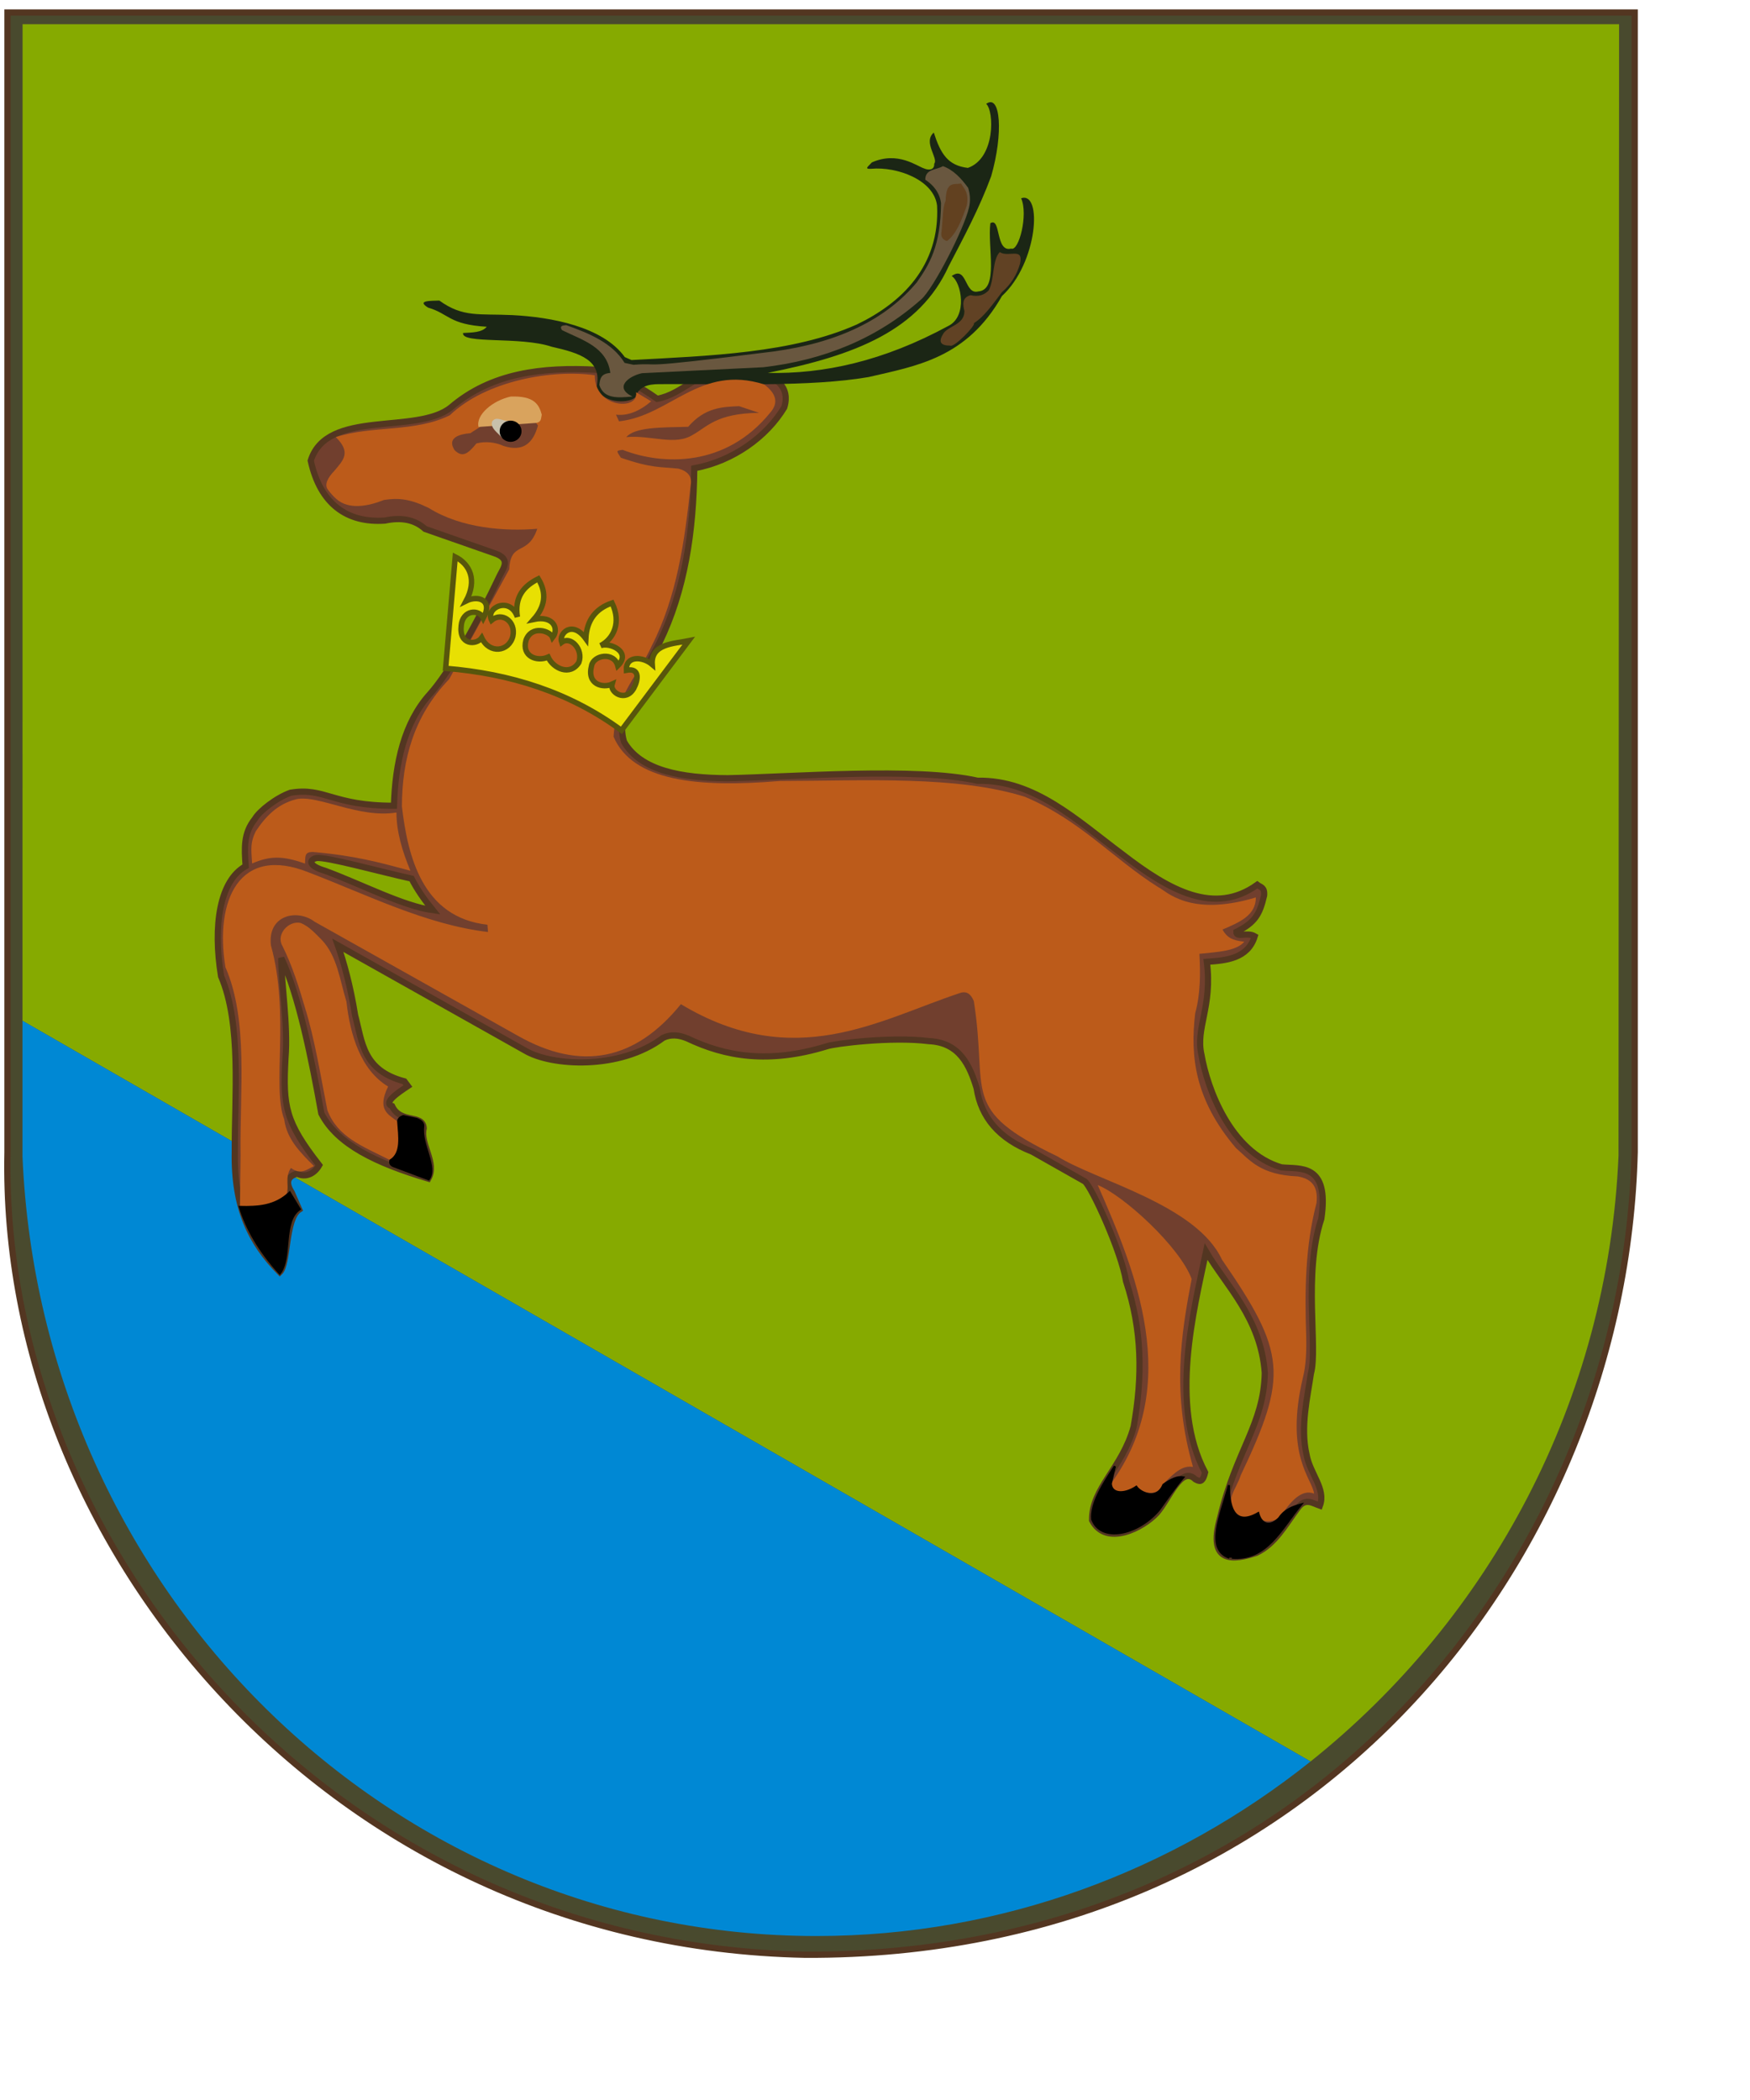 <?xml version="1.0" encoding="UTF-8" standalone="no"?>
<!-- Created with Inkscape (http://www.inkscape.org/) -->
<svg
   xmlns:dc="http://purl.org/dc/elements/1.1/"
   xmlns:cc="http://web.resource.org/cc/"
   xmlns:rdf="http://www.w3.org/1999/02/22-rdf-syntax-ns#"
   xmlns:svg="http://www.w3.org/2000/svg"
   xmlns="http://www.w3.org/2000/svg"
   xmlns:xlink="http://www.w3.org/1999/xlink"
   xmlns:sodipodi="http://inkscape.sourceforge.net/DTD/sodipodi-0.dtd"
   xmlns:inkscape="http://www.inkscape.org/namespaces/inkscape"
   id="svg1385"
   sodipodi:version="0.32"
   inkscape:version="0.42+devel"
   width="600pt"
   height="720pt"
   sodipodi:docbase="D:\Inkscape-rysunki\nowe"
   sodipodi:docname="POL_gmina_Bliżyn_COA.svg"
   version="1.0">
  <defs
     id="defs1388">
    <radialGradient
       r="7.793"
       fy="442.062"
       fx="258.885"
       cy="442.062"
       cx="258.885"
       gradientTransform="matrix(1.45,-0.12,0.116,1.4,-167.662,-145.507)"
       gradientUnits="userSpaceOnUse"
       id="radialGradient4548"
       xlink:href="#linearGradient3554"
       inkscape:collect="always" />
    <radialGradient
       r="7.793"
       fy="442.062"
       fx="258.885"
       cy="442.062"
       cx="258.885"
       gradientTransform="matrix(1.45,-0.12,0.116,1.4,-167.662,-145.507)"
       gradientUnits="userSpaceOnUse"
       id="radialGradient4416"
       xlink:href="#linearGradient3554"
       inkscape:collect="always" />
    <radialGradient
       r="7.793"
       fy="442.062"
       fx="258.885"
       cy="442.062"
       cx="258.885"
       gradientTransform="matrix(1.45,-0.12,0.116,1.4,-167.662,-145.507)"
       gradientUnits="userSpaceOnUse"
       id="radialGradient4098"
       xlink:href="#linearGradient3554"
       inkscape:collect="always" />
    <radialGradient
       r="7.793"
       fy="442.062"
       fx="258.885"
       cy="442.062"
       cx="258.885"
       gradientTransform="matrix(1.45,-0.12,0.116,1.4,-167.662,-145.507)"
       gradientUnits="userSpaceOnUse"
       id="radialGradient3572"
       xlink:href="#linearGradient3554"
       inkscape:collect="always" />
    <linearGradient
       id="linearGradient3554">
      <stop
         id="stop3556"
         offset="0"
         style="stop-color:#ffffff;stop-opacity:1;" />
      <stop
         id="stop3558"
         offset="1"
         style="stop-color:#000000;stop-opacity:1;" />
    </linearGradient>
  </defs>
  <sodipodi:namedview
     inkscape:window-height="678"
     inkscape:window-width="751"
     inkscape:pageshadow="2"
     inkscape:pageopacity="0.0"
     borderopacity="1.0"
     bordercolor="#666666"
     pagecolor="#ffffff"
     id="base"
     inkscape:zoom="0.55815522"
     inkscape:cx="377.79683"
     inkscape:cy="449.64016"
     inkscape:window-x="-4"
     inkscape:window-y="-3"
     inkscape:current-layer="svg1385"
     showguides="true"
     inkscape:guide-bbox="true" />
  <g
     id="g2294"
     transform="translate(1,-4)">
    <path
       sodipodi:nodetypes="cccccc"
       id="rect2271"
       d="M 2.418,9.721 L 746.283,9.721 L 746.283,530.733 C 741.687,716.458 599.076,898.657 367.058,897.596 C 150.733,893.399 -1.377,711.181 2.418,530.733 L 2.418,9.721 z "
       style="fill:#494a2e;fill-opacity:1;fill-rule:evenodd;stroke:#533621;stroke-width:2.857;stroke-linecap:round;stroke-linejoin:miter;stroke-miterlimit:4;stroke-dashoffset:0;stroke-opacity:1" />
    <path
       id="path2193"
       d="M 598.123,809.237 C 679.738,744.085 734.11,644.655 738.897,532.26 L 739.15,15.074 L 9.323,15.074 L 9.285,470.625 L 598.123,809.237 z "
       style="opacity:1;fill:#86aa00;fill-opacity:1;fill-rule:evenodd;stroke:none;stroke-width:3.543;stroke-linecap:round;stroke-linejoin:round;stroke-miterlimit:4;stroke-dasharray:none;stroke-dashoffset:0;stroke-opacity:1" />
    <path
       id="path2195"
       d="M 9.285,470.625 L 9.28,532.69 C 17.741,731.33 177.319,889.042 372.21,889.042 C 456.827,889.042 535.496,859.231 598.123,809.237 L 9.285,470.625 z "
       style="opacity:1;fill:#0088d4;fill-opacity:1;fill-rule:evenodd;stroke:none;stroke-width:3.543;stroke-linecap:round;stroke-linejoin:round;stroke-miterlimit:4;stroke-dasharray:none;stroke-dashoffset:0;stroke-opacity:1" />
    <path
       d="M 271.796,173.038 C 246.944,171.683 223.589,174.445 205.167,190.209 C 189.567,202.892 148.453,190.783 141.05,214.595 C 145.37,234.337 157.553,243.18 174.942,241.981 C 182.417,240.38 188.588,241.508 193.339,245.81 L 225.119,256.928 C 232.537,259.427 229.306,263.495 227.567,266.866 C 217.327,288.59 204.646,310.999 195.636,321.167 C 183.733,334.252 179.657,352.914 179.088,372.346 C 150.77,372.387 147.682,363.799 131.84,366.388 C 125.38,368.69 117.56,374.776 115.499,378.397 C 110.224,384.955 110.731,391.739 111.301,399.966 C 99.391,406.585 96.286,427.183 100.059,450.292 C 109.507,472.209 106.185,505.609 106.331,530.39 C 105.811,556.211 113.755,572.235 126.913,585.573 C 130.829,581.757 129.321,561.185 135.765,556.929 L 132.387,549.209 C 129.868,545.206 129.763,542.008 134.8,540.523 C 139.019,542.602 142.887,540.276 144.933,536.663 C 129.458,516.812 128.335,509.854 129.492,487.929 C 130.787,472.213 127.446,453.219 127.592,441.966 C 135.672,459.199 141.491,488.441 145.898,513.02 C 153.256,527.257 171.055,535.701 194.799,542.796 C 198.898,535.491 190.844,526.985 192.702,519.775 C 192.221,512.982 182.124,517.91 178.227,509.642 C 173.948,508.08 181.252,503.283 185.464,500.474 L 183.865,498.331 C 164.852,493.306 164.617,480.449 161.339,468.146 C 159.185,454.606 156.026,443.355 153.452,436.133 L 239.015,484.244 C 250.966,491.396 282.32,493.326 302.12,478.445 C 305.632,476.746 309.4,477.095 313.332,478.761 C 330.428,486.902 350.192,490.519 376.928,482.314 C 380.215,481.119 406.46,477.77 423.671,479.945 C 437.735,480.588 442.279,491.096 445.463,501.422 C 447.472,514.862 455.825,524.618 470.888,530.478 L 494.891,544.059 C 498.133,546.618 511.639,576.237 513.759,589.669 C 521.087,611.911 521.388,633.032 517.233,656.283 C 511.997,675.263 497.988,684.25 498.231,698.96 C 504.674,711.3 521.529,702.44 527.805,695.669 C 533.593,689.06 538.862,673.893 545.436,680.247 C 547.06,681.098 548.704,682.237 549.902,677.121 C 533.507,646.23 544.781,602.775 550.349,576.177 C 559.346,591.568 575.366,606.529 577.195,631.609 C 576.732,655.072 564.12,666.949 556.79,697.761 C 550.685,719.389 563.379,717.117 573.246,713.887 C 581.787,709.958 586.507,701.114 592.169,693.482 C 595.68,688.561 598.861,691.097 602.372,692.33 C 605.26,684.627 597.82,677.74 596.283,668.963 C 593.369,656.352 596.764,642.331 598.258,631.938 C 601.529,620.219 594.662,586.557 603.03,561.179 C 606.869,535.434 593.089,538.56 584.764,537.648 C 561.46,530.786 550.873,501.56 548.233,486.142 C 545.427,474.018 553.332,464.42 550.701,443.686 C 559.493,443.105 569.468,442.217 572.587,432.003 C 569.17,429.972 564.103,432.81 564.195,430.028 C 572.682,425.724 574.848,422.097 576.866,413.408 C 577.236,409.544 575.196,409.598 573.739,408.471 C 554.252,422.441 533.919,411.39 512.031,394.484 C 491.449,379.149 471.998,360.397 445.879,360.915 C 417.573,354.573 360.795,359.21 331.677,359.763 C 310.637,359.691 291.904,356.339 284.285,343.143 C 279.833,328.79 293.053,313.019 300.412,297.89 C 312.107,273.899 316.078,246.894 316.374,218.08 C 334.181,214.756 349.4,203.688 357.513,190.27 C 359.205,185.016 359.767,173.429 333.487,173.485 C 317.526,173.156 311.759,184.004 299.424,186.321 C 291.347,180.573 282.496,175.726 271.796,173.038 z M 187.163,405.66 C 189.615,410.466 192.938,415.271 196.867,420.077 C 183.17,418.2 163.987,408.094 147.516,402.056 C 139.93,399.838 140.153,397.065 143.635,396.233 C 148.152,395.628 172.144,402.326 187.163,405.66 z "
       style="fill:#713f2e;fill-opacity:1;fill-rule:evenodd;stroke:#533621;stroke-width:2.835;stroke-linecap:butt;stroke-linejoin:miter;stroke-miterlimit:4;stroke-dasharray:none;stroke-opacity:1"
       id="path2210" />
    <g
       transform="translate(778.892,-0.291)"
       id="g2202">
      <path
         style="fill:#1b2615;fill-opacity:1;fill-rule:evenodd;stroke:none;stroke-width:1px;stroke-linecap:butt;stroke-linejoin:miter;stroke-opacity:1"
         d="M -507.187,181.232 C -504.452,168.928 -514.837,165.71 -527.718,162.792 C -542.002,157.991 -569.026,161.662 -568.209,156.519 C -564.034,156.272 -559.598,156.352 -557.373,153.667 C -574.769,152.623 -574.536,147.729 -584.177,144.923 C -589.683,141.561 -582.915,141.838 -579.045,141.691 C -568.135,149.573 -560.844,147.591 -545.587,148.345 C -528.022,149.254 -504.392,153.513 -494.26,167.545 L -491.218,168.875 C -455.948,166.969 -417.566,165.767 -388.166,152.609 C -367.836,142.837 -350.16,125.948 -351.519,98.298 C -352.921,86.464 -369.933,80.378 -381.555,81.446 C -385.053,81.676 -383.037,80.438 -381.297,78.52 C -369.381,73.282 -360.724,80.303 -357.33,81.339 C -355.584,82.106 -352.651,82.223 -352.826,79.148 C -350.752,76.694 -358.102,69.302 -353.016,64.891 C -349.913,74.583 -346.579,79.978 -337.427,81.049 C -324.753,76.578 -325.425,54.929 -329.063,51.774 C -322.462,46.961 -321.145,65.315 -326.782,84.851 C -332.212,99.572 -339.276,112.659 -346.172,125.913 C -359.523,155.199 -388.577,166.76 -429.056,174.769 C -403.366,175.34 -376.103,169.425 -346.362,153.287 C -337.469,148.875 -340.398,133.27 -344.841,130.475 C -337.728,125.403 -339.091,139.224 -332.675,137.509 C -323.253,136.807 -328.496,117.368 -327.162,106.333 C -322.229,103.3 -324.939,119.839 -317.657,117.929 C -314.121,119.404 -309.75,102.27 -313.095,94.927 C -303.252,91.507 -305.431,124.506 -321.839,139.6 C -337.973,168.055 -360.887,171.553 -382.861,176.67 C -409.946,181.285 -446.554,179.645 -478.862,179.901 C -483.592,179.96 -487.789,180.907 -489.507,185.984 C -493.363,189.219 -505.149,188.343 -507.187,181.232 z "
         id="path2203"
         sodipodi:nodetypes="cccccccccccccccccccccccccccccccc" />
      <path
         style="fill:#69573f;fill-opacity:1;fill-rule:evenodd;stroke:none;stroke-width:1px;stroke-linecap:butt;stroke-linejoin:miter;stroke-opacity:1"
         d="M -430.846,172.165 L -486.423,174.894 C -492.54,176.226 -499.361,181.437 -490.765,185.563 C -497.322,186.164 -503.882,186.768 -505.92,180.266 C -505.599,177.703 -505.39,175.08 -500.884,174.772 C -502.446,162.916 -513.532,159.823 -522.975,155.217 C -524.317,153.131 -522.579,153.098 -521.034,152.936 C -510.245,156.786 -499.942,161.121 -494.362,170.18 L -490.268,171.048 C -475.369,169.926 -494.022,173.517 -426.256,164.97 C -396.585,160.928 -374.877,150.279 -360.754,133.335 C -355.141,125.354 -349.811,116.773 -349.713,97.111 C -350.421,92.187 -353.244,88.861 -356.908,86.442 C -356.928,81.397 -351.761,82.056 -348.845,80.24 C -344.014,81.971 -340.499,85.809 -337.308,90.164 C -336.465,92.895 -336.13,95.83 -336.935,99.22 C -339.063,108.741 -353.174,136.269 -358.769,141.151 C -379.172,159.251 -403.498,168.945 -430.846,172.165 z "
         id="path1323"
         sodipodi:nodetypes="cccccccccccccccccc" />
      <path
         style="fill:#624120;fill-opacity:1;fill-rule:evenodd;stroke:none;stroke-width:1px;stroke-linecap:butt;stroke-linejoin:miter;stroke-opacity:1"
         d="M -340.533,88.179 C -343.968,88.78 -347.404,86.988 -347.604,96.119 C -349.024,98.885 -348.929,105.185 -349.465,110.013 C -349.918,112.302 -349.177,113.844 -346.984,114.479 C -342.711,111.362 -340.251,104.919 -337.928,98.228 C -336.894,92.262 -339.073,90.715 -340.533,88.179 z "
         id="path1325"
         sodipodi:nodetypes="cccccc" />
      <path
         style="fill:#614224;fill-opacity:1;fill-rule:evenodd;stroke:none;stroke-width:1px;stroke-linecap:butt;stroke-linejoin:miter;stroke-opacity:1"
         d="M -348.864,157.163 C -351.085,160.817 -349.593,162.305 -345.515,162.285 C -343.804,163.378 -333.771,153.045 -334.68,152.041 C -329.671,148.796 -325.887,143.101 -321.876,137.858 C -317.805,134.313 -315.047,129.979 -313.603,124.857 C -311.848,117.033 -318.88,122.162 -322.861,119.539 C -326.3,123.07 -325.233,131.594 -327.786,136.873 C -329.847,139.185 -332.619,140.076 -336.256,139.237 C -340.127,140.355 -339.798,143.339 -339.014,146.526 C -338.988,152.967 -346.887,153.237 -348.864,157.163 z "
         id="path2200"
         sodipodi:nodetypes="cccccccccc" />
    </g>
    <path
       sodipodi:nodetypes="cccccccc"
       id="path1335"
       d="M 180.232,375.439 C 180.238,384.312 182.924,393.184 186.609,402.056 C 172.673,398.306 161.406,395.149 141.971,393.461 C 138.364,393.508 138.566,395.097 138.427,398.789 C 128.094,395.08 122.303,395.274 114.246,398.729 C 113.741,391.649 113.505,388.931 115.91,384.034 C 120.343,377.377 125.654,371.599 134.485,369.34 C 144.454,367.24 162.987,378.23 180.232,375.439 z "
       style="fill:#bc5b1a;fill-opacity:1;fill-rule:evenodd;stroke:none;stroke-width:1px;stroke-linecap:butt;stroke-linejoin:miter;stroke-opacity:1" />
    <path
       sodipodi:nodetypes="cccccccccc"
       d="M 180.805,516.681 C 176.163,513.341 171.335,511.141 176.415,500.702 C 163.893,493.086 159.134,477.358 157.363,461.896 C 154.277,451.664 153.134,441.172 146.151,433.729 C 143.211,430.823 140.262,427.388 136.345,425.905 C 130.83,424.78 125.077,431.192 128.087,436.394 C 132.603,445.406 135.621,455.104 138.45,464.745 C 142.888,479.044 145.544,495.718 148.672,511.589 C 153.435,523.934 164.744,527.987 177.118,534.24 C 182.848,533.444 180.949,522.516 180.805,516.681 z "
       style="fill:#bc5b1a;fill-opacity:1;fill-rule:evenodd;stroke:none;stroke-width:1px;stroke-linecap:butt;stroke-linejoin:miter;stroke-opacity:1"
       id="path1339" />
    <path
       sodipodi:nodetypes="ccccccc"
       id="path1351"
       d="M 500.827,545.757 C 517.878,584.7 539.945,636.802 506.791,682.325 C 506.346,687.143 512.264,687.573 518.718,683.518 C 519.682,685.669 528.199,689.504 531.098,682.058 C 536.504,676.619 539.833,673.87 544.362,674.572 C 534.711,640.943 538.775,614.574 543.766,588.695 C 538.332,573.949 512.43,550.304 500.827,545.757 z "
       style="fill:#bc5b1a;fill-opacity:1;fill-rule:evenodd;stroke:none;stroke-width:1px;stroke-linecap:butt;stroke-linejoin:miter;stroke-opacity:1" />
    <path
       d="M 285.31,203.821 C 289.265,199.236 301.081,199.414 313.59,199.107 C 321.279,190.215 329.257,189.997 336.879,189.681 L 346.029,192.731 C 326.5,192.906 322.142,199.247 315.808,202.712 C 307.561,207.971 296.772,202.791 285.31,203.821 z M 279.488,340.783 C 288.211,361.149 318.05,364.19 355.455,361.022 C 394.933,360.927 436.409,358.501 467.465,368.231 C 492.702,378.808 507.644,396.412 528.46,409.541 C 531.983,411.123 542.519,423.48 573.098,414.255 C 573.152,422.497 565.552,425.643 557.849,428.949 C 559.924,432.52 562.059,433.88 567.83,434.494 C 564.071,438.909 555.317,439.162 547.313,440.039 C 547.755,449.096 547.848,458.153 545.373,467.21 C 543.069,486.555 544.996,506.483 563.949,528.76 C 570.456,534.466 575.108,541.038 592.228,541.791 C 597.871,542.77 601.798,545.657 600.823,553.99 C 595.66,573.688 595.425,594.002 596.11,614.431 C 596.311,621.71 595.998,628.217 594.724,633.284 C 586.107,669.501 598.912,679.939 599.714,686.793 C 593.977,684.556 588.922,690.346 583.911,697.883 C 580.024,700.398 573.129,699.975 574.761,695.388 C 571.157,697.165 567.553,700.083 563.949,696.22 C 558.37,690.305 564.39,684.39 566.167,678.476 C 587.957,632.679 586.896,622.351 557.572,579.774 C 545.939,554.669 499.875,543.657 482.437,532.641 C 437.214,511.044 450.916,503.955 444.176,461.665 C 442.894,458.59 441.01,456.721 437.522,458.061 C 400.783,470.257 362.162,494.285 310.263,463.051 C 289.438,488.766 264.64,493.895 235.682,477.468 L 142.803,425.345 C 134.98,419.401 121.248,422.152 122.841,436.158 C 131.584,467.311 123.224,501.057 128.94,515.729 C 130.076,524.784 136.348,530.904 142.526,537.077 C 139.346,538.516 136.564,541.35 131.99,537.909 C 128.885,542.567 131.624,546.942 129.772,550.108 C 123.25,555.879 115.936,555.309 108.701,555.376 L 108.978,532.087 C 108.544,503.096 112.664,470.404 102.047,446.139 C 97.076,415.576 108.327,389.946 140.308,402.887 C 166.739,413.008 194.002,426.776 222.097,430.058 L 221.82,426.731 C 192.053,423.422 185.402,395.401 182.727,372.667 C 182.8,351.313 188.064,331.375 204.353,314.444 L 231.801,264.262 C 232.41,251.087 240.293,258.509 244.61,245.733 C 230.209,246.953 210.014,245.633 194.977,236.206 C 186.685,232.14 181.366,231.5 174.537,232.552 C 167.292,235.432 158.454,237.17 152.757,232.096 C 151.399,230.887 150.152,229.535 149.066,228.042 C 146.895,225.574 149.133,222.078 151.662,219.447 C 155.848,214.456 159.751,210.955 152.507,203.821 C 169.352,198.362 188.575,201.785 204.63,193.84 C 221.315,177.888 251.581,172.815 270.893,175.541 C 270.792,190.852 291.37,191.662 289.747,183.304 L 296.678,187.463 C 291.318,192.018 285.957,194.181 280.597,193.562 L 281.983,196.612 C 305.382,194.104 318.866,170.455 348.247,179.7 C 353.642,183.699 355.225,187.992 351.019,192.731 C 330.645,217.758 301.748,216.717 283.647,209.643 C 280.668,210.066 280.629,209.872 282.815,213.247 C 297.115,218.16 300.883,217.345 309.154,218.238 C 313.47,219.416 315.557,221.867 314.699,226.001 C 312.029,251.12 308.497,276.664 296.955,299.195 C 290.936,312.829 280.738,320.615 279.488,340.783 z M 216.783,206.718 C 212.842,211.644 210.28,213.326 206.712,209.674 C 206.105,208.489 202.42,203.012 214.047,202.028 C 216.903,200.004 220.685,198.443 221.472,195.385 C 231.402,193.119 239.895,190.828 244.92,198.511 C 242.763,206.557 238.17,210.678 229.288,207.89 C 225.7,206.282 221.264,205.544 216.783,206.718 z "
       style="fill:#bc5b1a;fill-opacity:1;fill-rule:evenodd;stroke:none;stroke-width:1px;stroke-linecap:butt;stroke-linejoin:miter;stroke-opacity:1"
       id="path1329"
       sodipodi:nodetypes="cccccccccccccccccccccccccccccccccccccccccccccccccscccccccccccccccccccccccc" />
    <path
       sodipodi:nodetypes="ccccc"
       id="path2228"
       d="M 217.753,199.175 C 216.418,193.659 224.272,187.055 232.488,185.282 C 243.16,184.912 245.399,188.837 246.661,193.562 C 246.246,195.421 246.567,196.93 243.995,197.351 L 217.753,199.175 z "
       style="fill:#d9a35d;fill-opacity:1;fill-rule:evenodd;stroke:none;stroke-width:1px;stroke-linecap:butt;stroke-linejoin:miter;stroke-opacity:1" />
    <path
       sodipodi:nodetypes="cccccccccccccccccccccccccccc"
       id="path2208"
       d="M 313.819,296.912 L 283.089,337.885 C 259.474,320.493 232.326,311.931 202.719,309.519 L 207.11,258.567 C 213.902,262.001 217.147,269.22 212.088,278.724 C 217.538,276.013 224.502,278.238 219.958,286.595 C 217.973,282.259 210.498,282.842 209.839,289.968 C 208.76,299.02 216.722,299.007 219.209,295.589 C 222.784,303.174 231.697,301.935 233.45,294.84 C 234.892,288.071 228.48,283.558 223.706,287.532 C 220.839,281.647 232.244,276.466 235.511,286.033 C 234.112,276.785 238.512,271.887 245.068,268.606 C 249.109,275.216 248.123,281.356 243.007,287.157 C 252.225,285.23 254.608,291.673 251.627,295.402 C 250.541,292.384 241.937,289.658 239.446,296.714 C 237.428,304.068 244.495,306.622 249.565,304.396 C 251.975,309.668 259.652,313.166 263.619,306.832 C 265.784,300.827 259.84,294.535 255.749,297.651 C 254.293,293.685 260.555,287.297 266.805,295.964 C 267.215,287.455 271.393,282.175 278.798,279.661 C 283.141,288.643 279.473,296.066 273.551,299.15 C 277.722,297.505 287.863,301.988 281.421,308.332 C 279.668,301.827 270.356,303.441 269.428,308.332 C 267.165,317.093 274.822,318.601 278.798,316.764 C 277.684,320.472 285.034,325.235 288.729,318.638 C 290.715,314.96 291.723,309.209 285.356,310.393 C 285.006,303.657 292.791,304.028 297.162,307.769 C 296.5,298.324 307.065,298.268 313.819,296.912 z "
       style="fill:#e8e003;fill-opacity:1;fill-rule:evenodd;stroke:#58560c;stroke-width:2.48;stroke-linecap:butt;stroke-linejoin:miter;stroke-miterlimit:4;stroke-dasharray:none;stroke-opacity:1" />
    <path
       sodipodi:nodetypes="cccc"
       id="path2232"
       d="M 230.944,196.369 C 228.585,196.429 225.615,194.046 223.927,196.79 C 223.125,199.855 226.664,201.836 228.558,204.227 C 227.358,200.223 229.137,198.007 231.646,196.228"
       style="fill:#c8c0ab;fill-opacity:1;fill-rule:evenodd;stroke:none;stroke-width:1px;stroke-linecap:butt;stroke-linejoin:miter;stroke-opacity:1" />
    <path
       transform="translate(777.402,0.561)"
       d="M -540.003 200.579 A 4.982 4.771 0 1 1  -549.966,200.579 A 4.982 4.771 0 1 1  -540.003 200.579 z"
       sodipodi:ry="4.7713323"
       sodipodi:rx="4.9818325"
       sodipodi:cy="200.57881"
       sodipodi:cx="-544.98438"
       id="path2230"
       style="opacity:1;fill:#000000;fill-opacity:1;fill-rule:evenodd;stroke:none;stroke-width:0.999;stroke-linecap:round;stroke-linejoin:miter;stroke-miterlimit:4;stroke-dasharray:none;stroke-dashoffset:0;stroke-opacity:1"
       sodipodi:type="arc" />
    <path
       sodipodi:nodetypes="ccccc"
       id="path2243"
       d="M 126.878,586.131 C 117.664,576.006 111.793,565.881 108.653,555.756 C 116.723,555.946 124.69,555.62 131.434,549.175 L 135.99,556.769 C 127.91,562.144 132.411,579.097 126.878,586.131 z "
       style="fill:#000000;fill-opacity:1;fill-rule:evenodd;stroke:#000000;stroke-width:1px;stroke-linecap:butt;stroke-linejoin:miter;stroke-opacity:1" />
    <path
       sodipodi:nodetypes="cccccccc"
       id="path2245"
       d="M 183.323,514.245 C 182.252,514.692 181.229,515.187 181.045,516.523 C 181.531,523.563 182.883,531.149 177.502,534.494 C 177.26,535.528 177.433,536.442 178.767,537.026 L 194.967,543.1 C 199.007,537.527 191.404,527.49 192.436,519.054 C 192.681,517.37 191.409,516.292 189.398,515.51 L 183.323,514.245 z "
       style="fill:#000000;fill-opacity:1;fill-rule:evenodd;stroke:#000000;stroke-width:1px;stroke-linecap:butt;stroke-linejoin:miter;stroke-opacity:1" />
    <path
       sodipodi:nodetypes="cccccccc"
       id="path2247"
       d="M 508.659,674.288 L 506.777,682.195 C 507.003,687.024 512.826,687.405 518.448,683.701 C 520.176,686.284 527.713,690.291 530.873,682.759 C 534.34,680.264 537.444,678.86 539.909,679.371 C 536.423,683.409 532.547,689.028 528.802,694.243 C 519.042,705.761 502.324,709.144 498.306,698.572 C 497.652,691.231 503.312,682.383 508.659,674.288 z "
       style="fill:#000000;fill-opacity:1;fill-rule:evenodd;stroke:#000000;stroke-width:1px;stroke-linecap:butt;stroke-linejoin:miter;stroke-opacity:1" />
    <path
       sodipodi:nodetypes="cccccc"
       id="path2249"
       d="M 562.122,716.08 C 578.14,717.476 584.79,702.635 593.749,691.795 C 590.077,692.828 586.458,694.02 583.771,698.008 C 579.854,702.017 575.654,701.365 574.17,695.749 C 562.353,702.565 560.686,691.208 560.805,682.948 C 557.28,696.306 549.808,712.211 560.993,716.08"
       style="fill:#000000;fill-opacity:1;fill-rule:evenodd;stroke:#000000;stroke-width:1px;stroke-linecap:butt;stroke-linejoin:miter;stroke-opacity:1" />
  </g>
</svg>
